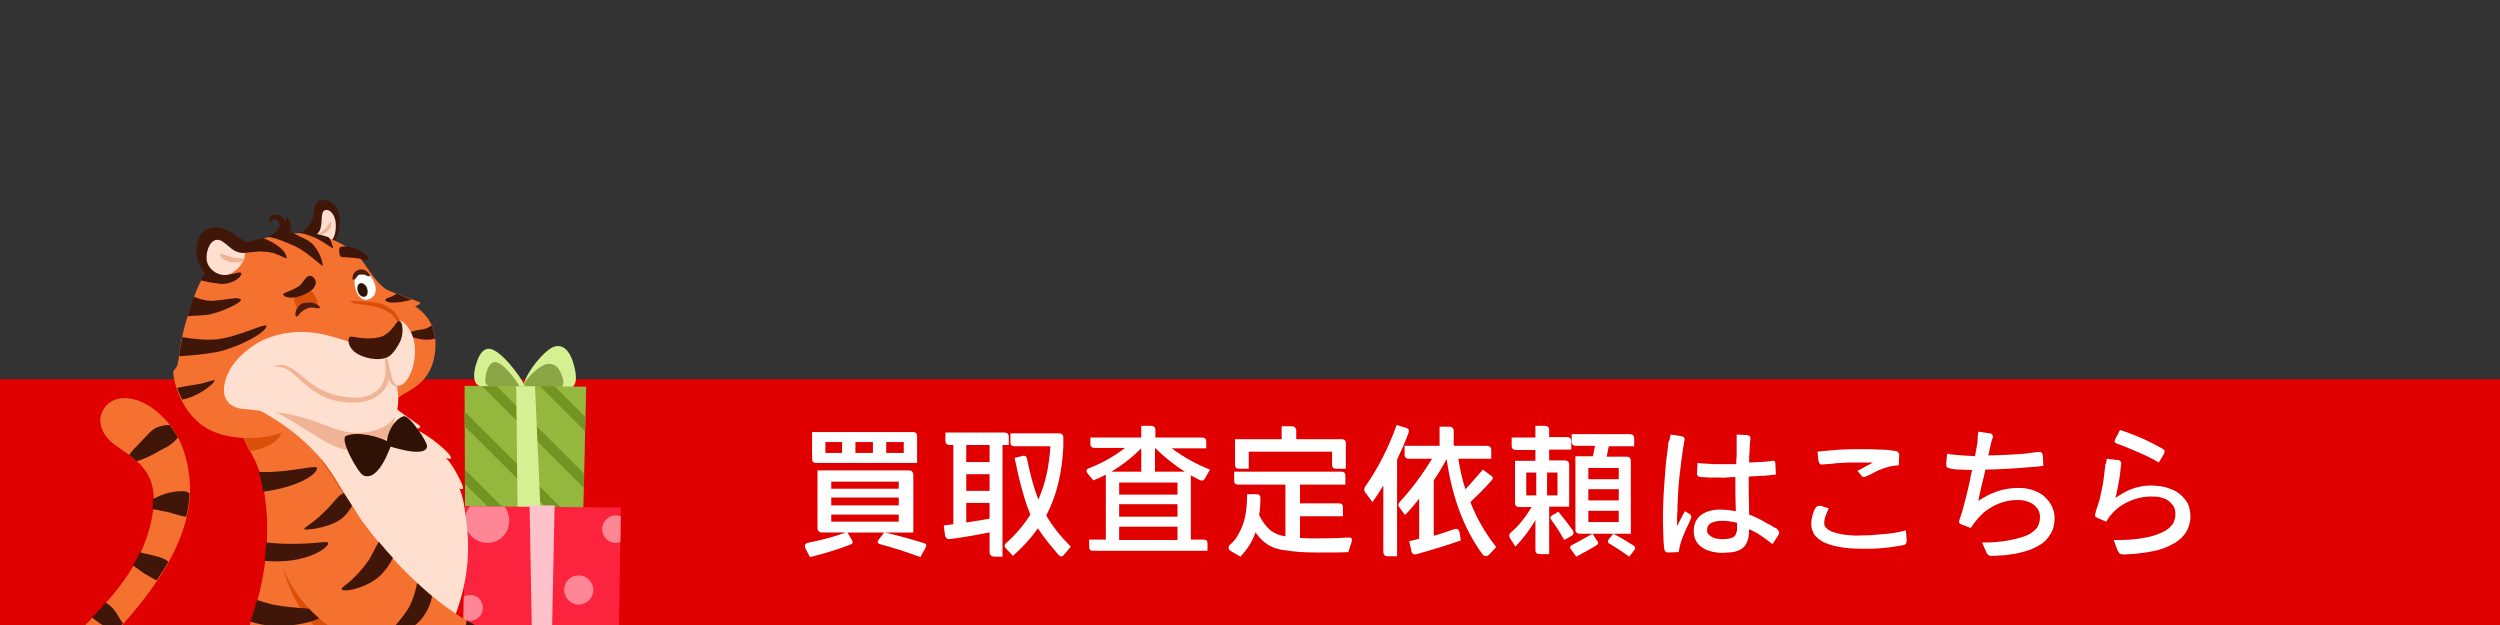 <?xml version="1.0" encoding="utf-8"?>
<!-- Generator: Adobe Illustrator 27.9.3, SVG Export Plug-In . SVG Version: 9.03 Build 53313)  -->
<svg version="1.1" id="レイヤー_1" xmlns="http://www.w3.org/2000/svg" xmlns:xlink="http://www.w3.org/1999/xlink" x="0px"
	 y="0px" viewBox="0 0 600 150" style="enable-background:new 0 0 600 150;" xml:space="preserve">
<rect x="0" y="0" width="600" height="150" fill="#333333" stroke="none"/>
<style type="text/css">
	.st0{fill:#E00000;}
	.st1{fill:#EBF2F5;}
	.st2{fill:#DB5009;}
	.st3{fill:#FFDFCF;}
	.st4{fill:#401608;}
	.st5{fill:#F5712F;}
	.st6{fill:#D4F092;}
	.st7{fill:#8AA644;}
	.st8{fill:#94B83E;}
	.st9{fill:#729423;}
	.st10{fill:#FC233E;}
	.st11{fill:#FF8795;}
	.st12{fill:#FFC2CA;}
	.st13{fill:#FFFFFF;}
	.st14{fill:#4F1B0A;}
	.st15{fill:#301106;}
	.st16{fill:#F0B395;}
</style>
<rect x="-80" y="91" class="st0" width="739" height="487"/>
<g id="XMLID_107_">
	<ellipse id="XMLID_2389_" class="st1" cx="74.3" cy="229.7" rx="49.5" ry="5.3"/>
	<g id="XMLID_350_">
		<g id="XMLID_9732_">
			<path id="XMLID_9734_" class="st2" d="M32,220.7c0.1,0.4,0.2,0.8,0.3,1.1c0.5,1.7,1,3.5,2.1,5c1,1.5,3.5,3.1,5.3,3.1
				c3,0,4.7-1,4.7-3c0-1.6-1.1-3-2.2-3.7c-0.8-0.5-1.4-1-1.9-1.6c-0.9-1.2-1.6-2.8-2.8-5.4c-0.8-1.8-1.5-3.5-1.2-4
				c0.5-0.6,8.8,2.5,16.5,2.9c9,0.6,12.8-2.3,17.3-5.5c3.1-2.2,4.6-6.2,4.7-10.1c0.3-8.1-2.4-16.7-10.3-20
				c-3.4-1.4-7.1-1.9-10.7-2.3c-2.2-0.3-4.5-0.5-6.5,0.5c-2.7,1.3-3.9,4.6-4.1,7.6c-0.3,3-0.6,5.9-1.4,8.9c-0.9,3.5-2.5,6.4-5.2,8.9
				c-1.5,1.4-2.5,2.3-4.1,3.6c-0.5,0.4-1.9,1-2.3,1.6C29.6,209.1,30,213.4,32,220.7z"/>
			<path id="XMLID_9733_" class="st3" d="M32,220.7c0.1,0.4,0.2,0.8,0.3,1.1c0.5,1.7,1,3.5,2.1,5c1,1.5,3.5,3.1,5.3,3.1
				c3,0,4.7-1,4.7-3c0-1.6-1.1-3-2.2-3.7c-0.8-0.5-1.4-1-1.9-1.6c-0.5,0.2-1,0.4-1.6,0.5C36.9,222.4,34,221.8,32,220.7z"/>
		</g>
		<g id="XMLID_9729_">
			<path id="XMLID_9731_" class="st4" d="M42.8,213.5c1.5,0.3,3.1,0.7,4.9,1c-0.5-0.6-0.8-1.1-1.2-1.5c-3.3-4.4-5.6-8.4-6.1-7.8
				C39.5,206.3,41.6,211,42.8,213.5z"/>
			<path id="XMLID_9730_" class="st4" d="M55.9,214.3c0.2,0.3,0.3,0.6,0.5,0.9c2.2-0.1,4-0.5,5.6-1c-1.3-1.5-2.9-3.7-4.6-5.7
				c-1.6-1.9-4.2-6.1-4.6-5.7C52.4,203.1,52.2,207.9,55.9,214.3z"/>
		</g>
		<g id="XMLID_9717_">
			<path id="XMLID_9728_" class="st5" d="M46.9,177.8c-0.8,2.3-2.1,2.5-3.6,4.8c-7.5,11-21.9,12.4-28.3,4.3
				c-5.3-6.7-4.6-15.1,0.2-22.1c3.9-5.6,31.1-26.4,30.4-48.1c-0.2-5.4-1.6-9.9-3.8-13.3c-5.9-8.7-14.3-9.8-17-5.1
				c-1.6,2.7-0.6,6.3,3.5,9c5.9,4,10.8,7.3,7.6,19.4c-3.8,14.6-17.5,24.1-25.2,33.9c-7.5,9.5-7.5,23.8,1.1,32
				c7.6,7.2,24.5,9,35.2-3.9c2.2-2.6,4.5-6.1,5.1-9.5c0.2-1.4,0-2.9-1-3.8c-1.1-0.9-3-0.5-3.3,0.8L46.9,177.8z"/>
			<g id="XMLID_9718_">
				<path id="XMLID_9727_" class="st4" d="M25.5,192c1.4,0.1,2.9,0,4.4-0.3c0.1,0.7,0.1,1.4,0.2,1.9c0.1,0.4,0.3,2.3,0.6,4.5
					c-1.6,0.2-3.2,0.3-4.7,0.2c-0.3-0.7-0.6-1.4-0.8-2.2C25,194.6,25.1,193.2,25.5,192z"/>
				<path id="XMLID_9726_" class="st4" d="M16.5,192.2c-1.3,1-2.1,1.4-3.3,1.7c-0.6-0.4-1.1-0.8-1.6-1.3c-0.6-0.5-1.1-1.1-1.6-1.7
					c0.3-0.4,0.5-0.9,0.8-1.3c0.8-1.2,1.8-2.1,2.8-3c0.2-0.2,0.4-0.4,0.7-0.6c0.2,0.3,0.4,0.5,0.6,0.8c1.3,1.6,2.8,2.8,4.6,3.6
					c-0.1,0.1-0.2,0.2-0.4,0.2C18.2,191.3,17.4,191.4,16.5,192.2z"/>
				<path id="XMLID_9725_" class="st4" d="M39.7,191.2c-0.6-1.1-0.8-2.4-1.1-3.6c1.6-1.3,3.1-2.9,4.4-4.7c1,0.1,1.9,0.5,1.8,1.8
					c0,1.1-0.3,1.9-0.2,3.1c0.2,1.5,0.1,2.4-0.1,3.4c-1.2,1.1-2.4,2.1-3.7,3c0,0,0,0,0,0C40.8,193,40.2,192.1,39.7,191.2z"/>
				<path id="XMLID_9724_" class="st4" d="M5,176.8c0-0.9,0-1.9,0.1-2.8c2.1-0.3,4.2-0.6,6.3-0.5c-0.3,1.9-0.3,3.9,0,5.8
					c-0.1,0-0.2-0.1-0.3-0.1C9,178.7,7.1,177.7,5,176.8z"/>
				<path id="XMLID_9723_" class="st4" d="M12.1,160c-0.2-0.2-0.3-0.4-0.5-0.6c0.7-0.8,1.3-1.6,2-2.3c0,0,0,0,0,0
					c1.5,0.7,4.4,1.6,6,2.9c-1.8,1.8-3.2,3.2-4.1,4.3c0-0.1-0.1-0.1-0.1-0.2C13.6,161.8,12.9,161.2,12.1,160z"/>
				<path id="XMLID_9722_" class="st4" d="M22.1,148.2c1.1-1.2,2.2-2.3,3.2-3.6c0.7,0.4,1.3,0.9,1.7,1.3c1,1.1,1.6,2.5,2.5,3.7
					c-0.6,0.7-1.2,1.3-1.8,2c-0.9-0.4-1.6-0.7-1.8-0.8C24.7,150.1,23.3,149.2,22.1,148.2z"/>
				<path id="XMLID_9721_" class="st4" d="M31.9,135.7c0.6-1,1.2-2.1,1.7-3.2c0.1,0,0.1,0,0.2,0.1c1.5,0.5,5,0.8,6.6,2.2
					c-0.8,1.5-1.8,3-2.8,4.5c-1.1-0.5-2.2-1.3-2.9-1.6C33.8,137,32.8,136.4,31.9,135.7z"/>
				<path id="XMLID_9720_" class="st4" d="M36.6,122.2c0.1-0.8,0.1-1.6,0.1-2.4c2.6-1.5,5.4-2,7.4-1.9c0.5,0,1,0.2,1.4,0.5
					c-0.1,1.9-0.3,3.7-0.8,5.6c-1.7-0.1-4-1.2-5.5-1.3C39.2,122.7,38,122.4,36.6,122.2z"/>
				<path id="XMLID_9719_" class="st4" d="M39.4,107.6c-1.5,0.7-3.3,2.1-6.6,3.1c-0.6-0.5-1.1-1-1.8-1.5c0.5-0.7,1.1-1.5,1.6-1.9
					c3.6-3.8,3.6-3.8,4-4.1c1-0.8,2.7-1.2,3.9-1.2c0.1,0,0.2,0,0.2,0c0.3,0.4,0.7,0.9,1,1.4c0.3,0.5,0.7,1,1,1.6
					C41.2,106.9,39.4,107.6,39.4,107.6z"/>
			</g>
		</g>
		<g id="XMLID_9714_">
			<path id="XMLID_9716_" class="st5" d="M45.8,200.5c1.8,2.1,4.4,4.2,6.8,5.6c1.9,1.1,3.7,1.5,5.8,1.8c3.7,0.6,7.4-1.4,10.1-4
				c1.1-1.1,2-2.3,2.9-3.6c1.3-1.8,2.4-3.8,3.8-5.5c6.9-8.6,13.2-13.8,17.8-19.3c6.5-7.8,11.7-16.5,15.6-26.2
				c2.1-5.2,3.5-10.7,3.7-16.2c0.1-2.8,0-5.5-0.4-8.3c-0.4-2.5-0.6-5.4-1.7-7.7c0.4,0.3,0.7,0.2,0.9,0.1c0.4-0.3-2.3-5.6-4.1-7.4
				c0.1,0,1,0.3,1.1,0.2c1.2-0.4-5.7-6.2-8.6-7c0.5-0.2,1.8-0.4,1.2-0.9c-0.5-0.5-5.4-3.6-6-4.5c-0.5-0.8-1.1-1.6-1.6-2.4
				c-1.6-2.3-3.5-4.5-5.8-5.8c-3.1-1.8-6.6-2.8-10.2-3.3c-4.6-0.7-9.3-0.6-13.8,0.2c-1.3,0.2-2.6,0.5-3.6,1.3
				c-1.2,0.9-1.8,2.4-2.2,3.9c0,0.1-0.1,0.2-0.1,0.4c-0.2,0.8-0.3,1.6-0.4,2.4c0,0.1,0,0.3,0,0.4c-0.4,3.6,0.2,7.3,1.6,10.6
				c0.4,1,0.9,2,1.4,2.9c0.5,0.9,0.9,1.8,1.4,2.7c1.5,3.4,2.1,7.1,2.5,10.9c1.4,15.5-3.6,31-11.7,44.3c-3.2,5.3-6.6,10-8.8,15.8
				C41.1,187.8,41.7,195.8,45.8,200.5z"/>
			<path id="XMLID_9715_" class="st2" d="M56.3,94.5c0.2,0.1,0.4,0.2,0.6,0.3c-0.4,3.6,0.2,7.3,1.6,10.6c0.4,1,0.9,2,1.4,2.9
				c4.8-0.7,7.6-2.9,7.7-5c0-0.5-0.6-1.4-0.1-2.2c0.2-0.3,0.6-0.7,1.3-0.9c1.1-0.4,2.5-0.7,3.9-0.8c-1.1-1-2.5-1.8-3.7-2.5
				c-1.6-0.9-3.1-1.8-4.8-2.6c-1.1-0.5-2.2-1-3.3-1.5c-1.2-0.5-2.3-0.9-3.5-1.2c0,0.1-0.1,0.2-0.1,0.4c-0.2,0.8-0.3,1.6-0.4,2.4
				C56.4,94.4,56.1,94.4,56.3,94.5z"/>
		</g>
		<g id="XMLID_9690_">
			<g id="XMLID_9701_">
				<path id="XMLID_9713_" class="st6" d="M136,93.3c1.8,0,3.1-1.4,1.5-6.5c-1-3-2.6-4.2-4.5-3.6c-2,0.6-6.6,5.7-7.5,9.6
					C127.7,92.9,131.8,93.3,136,93.3z"/>
				<path id="XMLID_9712_" class="st7" d="M133.5,93.3c1.4,0,2.4-0.8,1.1-3.8c-0.7-1.7-2-2.4-3.5-2.1c-1.6,0.4-5,3.3-5.7,5.5
					C127.2,93.1,130.3,93.3,133.5,93.3z"/>
				<path id="XMLID_9711_" class="st6" d="M117.3,83.7c-1.1,0-2,0.9-2.7,2.7c-0.6,1.6-1,3.3-0.7,4.8c0.5,2.3,3.5,1.7,5.6,1.7
					c2,0,4.6-0.3,6.6,0C125.1,90.4,119.9,83.6,117.3,83.7z"/>
				<path id="XMLID_9710_" class="st7" d="M118.8,86.9c-0.7,0-1.4,0.6-1.8,1.7c-0.4,1.1-0.6,2.1-0.5,3.1c0.3,1.5,2.4,1.1,3.8,1.1
					c1.4,0,3.1-0.2,4.4,0C124,91.3,120.6,86.8,118.8,86.9z"/>
				<g id="XMLID_9702_">
					<polygon id="XMLID_9709_" class="st8" points="140,122.1 140.7,92.8 111.5,92.6 111.6,121.5 					"/>
					<g id="XMLID_9704_">
						<polygon id="XMLID_9708_" class="st9" points="133.1,92.7 140.5,100.1 140.4,103.5 129.6,92.7 						"/>
						<polygon id="XMLID_9707_" class="st9" points="119.2,92.7 140.2,113.7 140.1,117.1 115.7,92.7 						"/>
						<polygon id="XMLID_9706_" class="st9" points="111.5,98.8 134.8,122 131.2,121.9 111.5,102.3 						"/>
						<polygon id="XMLID_9705_" class="st9" points="111.6,112.7 120.6,121.7 117.1,121.6 111.6,116.2 						"/>
					</g>
					<polygon id="XMLID_9703_" class="st6" points="128.4,92.7 129.7,121.9 124.2,121.8 123.9,92.7 					"/>
				</g>
			</g>
			<g id="XMLID_9692_">
				<polygon id="XMLID_9700_" class="st10" points="149,121.8 148.4,160.9 111.1,159.6 111.6,121.5 				"/>
				<g id="XMLID_9693_">
					<path id="XMLID_9699_" class="st11" d="M144.5,127c0-1.8,1.5-3.3,3.3-3.3c0.4,0,0.8,0.1,1.2,0.2l-0.1,6.2
						c-0.3,0.1-0.7,0.2-1.1,0.2C146,130.3,144.5,128.8,144.5,127z"/>
					<path id="XMLID_9698_" class="st11" d="M138.9,138.1c1.9,0,3.5,1.6,3.5,3.5c0,1.9-1.6,3.5-3.5,3.5c-1.9,0-3.5-1.6-3.5-3.5
						C135.4,139.6,136.9,138.1,138.9,138.1z"/>
					<path id="XMLID_9697_" class="st11" d="M117,130.3c-3,0-5.4-2.4-5.4-5.4c0-1.3,0.5-2.5,1.2-3.4l8.3,0.1
						c0.7,0.9,1.1,2.1,1.1,3.3C122.3,127.9,119.9,130.3,117,130.3z"/>
					<path id="XMLID_9696_" class="st11" d="M115.9,145.9c0,1.7-1.4,3.1-3.1,3.1c-0.6,0-1.2-0.2-1.6-0.5l0.1-5.3
						c0.5-0.3,1-0.4,1.6-0.4C114.6,142.8,115.9,144.2,115.9,145.9z"/>
					<path id="XMLID_9695_" class="st11" d="M118.5,153.1c2.4,0,4.3,1.9,4.3,4.3c0,1-0.3,1.9-0.9,2.6l-6.9-0.2
						c-0.5-0.7-0.7-1.5-0.7-2.4C114.3,155,116.2,153.1,118.5,153.1z"/>
					<path id="XMLID_9694_" class="st11" d="M141.7,152.9c2.7,0,4.9,2.2,4.9,4.9c0,1.1-0.4,2.1-1,3l-8.1-0.3
						c-0.5-0.8-0.8-1.7-0.8-2.7C136.8,155.1,139,152.9,141.7,152.9z"/>
				</g>
			</g>
			<polygon id="XMLID_9691_" class="st12" points="132.3,160.6 133.1,121.3 127.1,121.3 127.8,160.4 			"/>
		</g>
		<g id="XMLID_9635_">
			<path id="XMLID_9689_" class="st4" d="M81.4,55c0.3-3,0-3.5-0.2-4.1c-0.4-2.2-3.2-3.3-4.5-2.8c-0.6,0.3-1,1-1.2,1.7
				c-0.4,1.6,0.2,2.9-2.6,5.6c-1.1,1-2.4,2.3-2.1,3.7c0.6,2.5,4.3,1.8,6,1.1C79.1,59.3,81.1,57.6,81.4,55z"/>
			<path id="XMLID_9688_" class="st3" d="M77,54.5c0.4-1.9-0.1-3.9,1.2-4.1c0.8-0.2,2.3,0.9,2.4,3.5c0.1,3.3-1.3,4.5-2.8,5.1
				c-0.5,0.2-1,0.3-1.6,0.3c-0.8,0.1-2.5-0.4-2-1.6C74.7,56.4,76.5,56.9,77,54.5z"/>
			<path id="XMLID_9687_" class="st4" d="M69.8,55c0.2-1-0.2-2.3-0.9-2.8c-0.2-0.1-0.3,1.1-0.4,1c-0.1-0.1-0.3-0.5-0.6-0.9
				c0,0,0,0,0,0c-0.5-0.6-1.5-0.9-2.3-0.7c-0.8,0.3-1.2,1-1,1.6c0.1,0.3,0.4-0.2,0.9-0.5c0.4-0.2,1.2-0.1,1.5,0.7
				c0.4,0.9-0.1,1.5-0.7,2.1c-0.5,0.4-1,0.9-1.4,1.1c-0.3,0.1-0.1,0.5-0.2,0.8c-0.4,1,2.3,0.6,2.9,0.3C68.5,57.3,69.6,56.1,69.8,55z
				"/>
			<g id="XMLID_9675_">
				<path id="XMLID_9686_" class="st5" d="M100.8,72.6c0.3,0.3-0.7,0.8-1.2,0.9c4.2,2.7,5.5,7,4.7,11.8c-1.4,8.3-8.4,8.6-9.7,11.3
					c-1.7,3.7-4,4.4-8.7,4.2c-4.4-0.2-7.6-0.4-11.9,0.3c-2.2,0.3-4.1,1.7-6.1,2.6c-1.7,0.7-3.6,1.1-5.5,1.3
					c-5.9,0.5-10.9-0.5-14.5-3.4c-5.5-4.5-6.7-12.3-6.2-12.7c1.4-1.3,0.9-2.3,1.9-7.5c0.5-2.5,1.2-4.9,2-7.3
					c3.7-12.1,8.4-15,20.8-17.6c10.1-2.1,17.8,2.4,20.6,6.2c1.7,2.3,3.2,5,5.6,6.7C94.6,70.5,100.5,72.3,100.8,72.6z"/>
				<path id="XMLID_9685_" class="st4" d="M74.7,58.3c2.1,1.8,3,5.4,2.7,5.5c-0.2,0-2.6-2.3-5.3-4c-1.1-0.7-2.4-1.2-3.4-1.6
					c-1.3-0.6-2.9-1.1-4.5-1.4c0.7-0.2,1.4-0.3,2.1-0.5c1.4-0.3,2.7-0.4,4-0.5C71.6,56.8,73.3,57.1,74.7,58.3z"/>
				<path id="XMLID_9684_" class="st4" d="M79.9,59.6c-0.3-0.1-2.6-1.8-4.2-2.5c-1.1-0.5-2.5-0.9-4-1.4c2.6,0,5,0.5,7.1,1.2
					c0.1,0.1,0.2,0.2,0.3,0.3C79.5,57.9,80.1,59.7,79.9,59.6z"/>
				<path id="XMLID_9683_" class="st4" d="M68.7,62c-0.3,0-2.7-1.4-4.1-1.5c-2.6-0.3-3.1-0.5-4.9-0.6c-1.1-0.1-1.7-0.5-2.1-1.1
					c1.6-0.6,3.4-1.2,5.5-1.7C69,59.5,68.9,62,68.7,62z"/>
				<path id="XMLID_9682_" class="st4" d="M54.9,67.7c-2.2,0.7-4.4,0.1-6.7-0.4c0.5-1,1.1-1.9,1.7-2.7
					C51.6,65.5,53.3,66.5,54.9,67.7z"/>
				<path id="XMLID_9681_" class="st4" d="M63.8,78.7c-1.4,2.1-8.4,5.3-12.4,5.9c-3.8,0.6-5.6,0.7-8.4,0.9c0.1-1,0.3-2.4,0.7-4.3
					c0-0.1,0-0.2,0.1-0.3c2.5,0.5,5.7,0.7,7.4,0.6C57.2,81.2,65.2,76.5,63.8,78.7z"/>
				<path id="XMLID_9680_" class="st4" d="M57.8,71.9c0.4,0.5-3.5,2.6-7.2,3.5c-1.8,0.4-3.7,0.3-5.6,0.5c0.2-0.7,0.4-1.3,0.6-2
					c0.3-1,0.6-1.9,0.9-2.7c1.3,0.6,3,1,4.3,1C54.5,72,57.1,71.1,57.8,71.9z"/>
				<path id="XMLID_9679_" class="st4" d="M50,91.6c0.5-0.2,1.5-0.5,1.5-0.3c-0.2,1-4.2,4-7.8,4.6c-0.5-1-0.9-1.9-1.2-2.8
					C44.9,92.5,47.6,92.4,50,91.6z"/>
				<path id="XMLID_9678_" class="st4" d="M92.6,72.2c-0.2-0.2-0.1-0.6,0.8-0.8c0.6-0.2,1.2-0.5,1.8-0.9c1.2,0.5,2.5,1,3.6,1.4
					C97,72.5,93.3,73,92.6,72.2z"/>
				<path id="XMLID_9677_" class="st4" d="M98.2,80.1c0.1-0.2,0.3-0.4,0.6-0.5c1.8-0.7,3.1-0.2,4.8-1.5c0.4,1,0.7,2.1,0.8,3.2
					c-2.7,0.6-4.6-0.2-5.3-0.3C98.7,80.9,98.1,80.6,98.2,80.1z"/>
				<path id="XMLID_9676_" class="st3" d="M56.3,94.5c0.2,0.1,0.4,0.2,0.6,0.3c4.2,1.9,2.3,2,5.6,3.8c4.5,2.4,9.9,6.2,13.9,10.8
					c3.1,3.5,5,7.4,8.1,12.1c5.7,8.7,7.4,16.2,5.7,25.1c-3.2,16.2-8.1,27.7-17.2,39.1c-3.4,4.2-4.3,8.7-3.9,14
					c0.7,0.3,1.5,0.5,2.3,0.7c1.3-1.8,2.4-3.8,3.8-5.5c6.9-8.6,13.2-13.8,17.8-19.3c6.5-7.8,11.7-16.5,15.6-26.2
					c2.1-5.2,3.5-10.7,3.7-16.2c0.1-2.8,0-5.5-0.4-8.3c-0.4-2.5-0.6-5.4-1.7-7.7c0.4,0.3,0.7,0.2,0.9,0.1c0.4-0.3-2.3-5.6-4.1-7.4
					c0.1,0,1,0.3,1.1,0.2c1.2-0.4-5.7-6.2-8.6-7c0.5-0.2,1.8-0.4,1.2-0.9c-0.5-0.5-5.4-3.6-6-4.5c-0.5-0.8-1.1-1.6-1.6-2.4
					c-5.8-0.4-19.8-0.8-28.8-0.9c-3.4,0-6.1,0-7.3,0C56.4,94.4,56.1,94.4,56.3,94.5z"/>
			</g>
			<path id="XMLID_9674_" class="st3" d="M55.3,57.8c-1-0.8-2.4-1.1-3.7-0.9c-1.7,0.4-2.8,3.7-2.5,5.3c0.2,1.6,1.7,3.3,3.2,3.8
				c1.3,0.4,2,0.7,4.6-1.4c1-0.8,3.3-4.5,0.6-4.7C56.6,60,57.2,59.4,55.3,57.8z"/>
			<path id="XMLID_9673_" class="st4" d="M48.8,55.6c1.3-1.2,3.5-1.2,5.1-0.6c2.4,0.9,4.2,2.9,6.7,3.7c0.4,0.1,2-0.1,3.1,0.3
				c1.4,0.4,2.6,1.9,0.9,1.5c-2-0.5-5.4,0.3-6.6,0.2c-1-0.1-1.9-0.5-2.9-1.4c-1-0.8-2.1-2-3.3-1.7c-1.7,0.4-2.4,3.2-2.2,4.8
				c0.3,2.1,2.4,3.7,4.5,3.6c0.5,0,0.9-0.2,1.4-0.2c0.7-0.1,2.8-0.9,2.4,0.1c-0.6,1.3-2.7,2.1-3.9,2.2c-2.5,0.3-4.1-1.5-5.4-3.3
				C46.3,61.5,47,57.2,48.8,55.6z"/>
			<g id="XMLID_9667_">
				<path id="XMLID_9672_" class="st13" d="M88.3,71.9c-1.5,0.4-2.6-1.1-3-2.6c-0.5-1.9-0.1-3.5,1.1-3.9c1.4-0.4,2.8,0.7,3.5,2.6
					C90.5,69.7,90.2,71.3,88.3,71.9z"/>
				<g id="XMLID_9647_">
					<path id="XMLID_9648_" class="st14" d="M85.1,67c0,0,0.2-0.1,0.3-0.2c0.1-0.1,0.2-0.3,0.3-0.4c0.1-0.2,0.2-0.3,0.4-0.4
						c0.1-0.1,0.2-0.1,0.3-0.1c0,0,0.1,0,0.1,0c0.1,0,0.2,0,0.2,0c0.2,0,0.4,0,0.6,0c0.2,0,0.4,0.1,0.6,0.2c0.2,0.1,0.4,0.2,0.5,0.2
						c0.2,0,0.3,0,0.3,0s0.1-0.2,0-0.3c0-0.2-0.2-0.3-0.4-0.6c-0.3-0.4-1.1-0.9-2-0.7c-0.1,0-0.2,0.1-0.3,0.1
						c-0.1,0.1-0.2,0.1-0.3,0.1c-0.2,0.1-0.3,0.2-0.5,0.4c-0.3,0.3-0.5,0.6-0.5,0.9c-0.1,0.3-0.1,0.5-0.1,0.7c0,0.2,0.2,0.3,0.2,0.3
						l0,0C85,67,85.1,67,85.1,67z"/>
				</g>
				<path id="XMLID_9668_" class="st15" d="M85.9,70c0.3,0.9,1.1,1.4,1.7,1.2c0.6-0.2,0.8-1.1,0.5-2c-0.3-0.9-1.1-1.4-1.7-1.2
					C85.8,68.2,85.6,69.1,85.9,70z"/>
			</g>
			<g id="XMLID_9662_">
				<path id="XMLID_9666_" class="st2" d="M71.9,69c-0.9,0.3-2,1.5-0.9,4.3c0.3,0.7,0.7,1.2,1.1,1.6c0.3-0.9,0.9-1.4,1.8-1.7
					c0.9-0.3,1.2-0.2,2.3,0.3c0.1-0.8-0.1-1.8-0.7-2.7C74.6,69.3,73.2,68.5,71.9,69z"/>
				<g id="XMLID_9644_">
					<path id="XMLID_9646_" class="st14" d="M76.8,73.9c0,0,0-0.2-0.2-0.4c-0.1-0.2-0.4-0.3-0.7-0.5c-0.3-0.2-0.8-0.3-1.3-0.4
						c-0.5,0-1,0-1.6,0.1c-0.2,0-0.5,0.2-0.7,0.3c-0.2,0.1-0.5,0.3-0.6,0.5c-0.4,0.4-0.6,0.8-0.7,1.2c-0.1,0.4-0.1,0.7-0.1,0.9
						c0,0.2,0.2,0.4,0.2,0.4s0.2,0,0.4-0.2c0.2-0.1,0.3-0.4,0.5-0.6c0.2-0.2,0.4-0.4,0.7-0.6c0.1-0.1,0.3-0.2,0.4-0.3
						c0.2-0.1,0.2-0.1,0.5-0.2c0.3-0.2,0.7-0.3,1-0.3c0.3,0,0.7,0,1,0.1c0.3,0,0.6,0.1,0.8,0.1c0.2,0,0.4-0.1,0.4-0.1
						C76.7,74,76.8,74,76.8,73.9L76.8,73.9z"/>
				</g>
			</g>
			<g id="XMLID_9659_">
				<path id="XMLID_9661_" class="st4" d="M82.1,59.2c-0.2,0-0.4,0-0.5,0.2c-0.2,0.1-0.2,0.4-0.2,0.6c0,0.3,0,0.7,0.1,1
					c0,0.2,0.1,0.4,0.3,0.6c0.1,0.1,0.3,0.1,0.5,0.1c1.2,0.1,2.3,0.1,3.5,0.3c0.3,0,0.7,0.1,1,0.2c0.4,0.2,1.6,0.6,1.6-0.3
					c0-0.5-1.2-1.1-1.5-1.4C85.4,59.5,83.7,59,82.1,59.2z"/>
				<path id="XMLID_9660_" class="st4" d="M75.8,68c-0.2,1.1-1.2,1.9-2.2,2.4c-1.6,0.8-3.4,1.4-5.1,0.8c-0.3-0.1-0.6-0.4-0.5-0.7
					c0.1-0.1,0.2-0.1,0.3-0.2c1.3-0.5,2.7-1,3.8-1.9c0.6-0.6,1.3-2.1,2.2-2.2C75.1,66.1,75.9,67.2,75.8,68z"/>
			</g>
			<path id="XMLID_9658_" class="st16" d="M63.6,83.2c4.4,0.5,8.8,1.4,13,2.8c2.1,0.7,4.2,1.6,6.2,2.5c2,1,4,2,5.8,3.2
				c1.7,1.1,3.2,2.3,4.8,3.6c0.9,0.7,1.4,1.8,1.2,1.9c0.5,4.4-0.5,8.8-5.5,10.3c-7.3,2.2-10.7-1.5-20.3-7.2c-3-1.8-8.4-3.9-14-4.9
				C57.6,88.9,59.2,82.7,63.6,83.2z"/>
			<path id="XMLID_9657_" class="st3" d="M91,83.6c-0.9-0.5-2-0.6-3.1-0.7c-5.8-0.8-10.4-3.9-18-3.1c-3.1,0.3-6.7,1.4-9.3,3.3
				c-2.7,1.9-6.1,4.9-6.8,9.6c-0.4,2.6,0.9,5,4.2,5.4c3.7,0.5,7.5,0.6,11.2,1.3c8.3,1.6,10.9,4.4,16.5,4.5c2.8,0.1,7.4-1.1,8.9-3.7
				c1.5-2.5,1-6.2,0.4-8.9c-0.4-1.6-1.1-2.9-1.7-4.3C92.5,85.6,92.3,84.4,91,83.6z"/>
			<path id="XMLID_9656_" class="st3" d="M99.6,84.2c0,4.7-2.2,8.5-4.1,8.4c-1.4-0.1-1.9-1.6-2.1-2.8c-0.7-3-1.3-6-2-9
				c2.7-0.2,4.5-2,4.3-3.7c0-0.1,0-0.2,0.1-0.2C96.8,76.9,99.6,79.4,99.6,84.2z"/>
			<g id="XMLID_9649_">
				<g id="XMLID_9642_">
					<path id="XMLID_9643_" class="st16" d="M92.4,85.9c0,0,0,0.1,0,0.4c0,0.3,0,0.7,0.1,1.2c0,1,0.2,2.4-0.4,4
						c-0.3,0.8-0.8,1.5-1.4,2.1c-0.7,0.6-1.5,1.1-2.5,1.4c-1,0.3-2,0.5-3.1,0.4c-1.1,0-2.2-0.1-3.3-0.3c-2.2-0.4-4.3-1.2-6.1-2.4
						c-1.8-1.1-3.2-2.5-4.7-3.6c-0.7-0.5-1.4-1-2.1-1.2c-0.7-0.3-1.4-0.4-1.9-0.3c-0.5,0-0.9,0.2-1.2,0.3c-0.3,0.1-0.4,0.2-0.4,0.2
						s0.1,0,0.4-0.1c0.3,0,0.7,0,1.1,0c0.5,0.1,1,0.2,1.7,0.5c0.6,0.3,1.2,0.7,1.9,1.3c1.3,1.1,2.7,2.6,4.6,3.9
						c0.9,0.6,1.9,1.2,3,1.7c1.1,0.4,2.3,0.8,3.5,1c1.2,0.2,2.4,0.2,3.6,0.2c1.2,0,2.4-0.2,3.5-0.6c1.1-0.4,2.1-1,2.8-1.7
						c0.8-0.7,1.3-1.7,1.6-2.5c0.6-1.8,0.4-3.3,0.2-4.3c-0.2-1-0.5-1.5-0.5-1.5C92.6,85.9,92.5,85.9,92.4,85.9
						C92.5,85.9,92.4,85.9,92.4,85.9z"/>
				</g>
				<g id="XMLID_9640_">
					<path id="XMLID_9641_" class="st16" d="M92.5,85.9c0,0-0.1,0.1-0.1,0.4c0,0.2,0,0.5,0.1,0.9c0.1,0.4,0.1,0.8,0.2,1.2
						c0.1,0.5,0.1,0.9,0.2,1.4c0.1,0.5,0.3,1,0.5,1.4c0.2,0.4,0.5,0.9,0.8,1.1c0.3,0.3,0.7,0.4,0.9,0.4c0.2,0,0.4-0.1,0.4-0.1
						c0,0-0.1-0.1-0.3-0.2c-0.2-0.1-0.4-0.2-0.6-0.5c-0.4-0.5-0.6-1.4-0.8-2.3c-0.3-0.9-0.5-1.9-0.7-2.6c-0.1-0.3-0.2-0.6-0.3-0.8
						c-0.1-0.2-0.2-0.3-0.2-0.3C92.5,85.9,92.5,85.9,92.5,85.9C92.5,85.9,92.5,85.9,92.5,85.9z"/>
				</g>
			</g>
			<g id="XMLID_9631_">
				<path id="XMLID_9639_" class="st2" d="M84.1,72.3c0,0,0,0.1,0.1,0.1c0.1,0.1,0.2,0.2,0.4,0.3c0.4,0.2,1,0.2,1.6,0.3
					c1.3,0.2,3.1,0.3,4.7,0.9c0.2,0.1,0.4,0.1,0.6,0.2c0.2,0.1,0.4,0.2,0.6,0.2c0.4,0.2,0.7,0.4,1.1,0.6c0.7,0.4,1.2,0.9,1.6,1.4
					c0.4,0.5,0.6,1,0.8,1.3c0.1,0.2,0.1,0.3,0.2,0.4c0.1,0.1,0.1,0.1,0.1,0.1s0.1-0.2,0.1-0.6c0-0.4-0.2-1-0.6-1.6
					c-0.3-0.6-0.9-1.3-1.6-1.8c-0.4-0.3-0.7-0.5-1.2-0.7c-0.2-0.1-0.4-0.2-0.6-0.3c-0.2-0.1-0.4-0.2-0.7-0.2
					c-1.8-0.5-3.6-0.5-4.9-0.6c-0.7,0-1.2-0.1-1.6-0.1C84.4,72.2,84.1,72.2,84.1,72.3L84.1,72.3z"/>
			</g>
			<path id="XMLID_9645_" class="st4" d="M96,77.1c-0.6-0.3-1.1,0.8-1.5,1.3c-1,1.3-1.8,1.8-2.5,2.2c-1.8,0.8-4.4,0.7-6.3,0.4
				c-0.7-0.1-1.6-0.4-1.9,0c-0.5,0.9,0,3,2.5,4.2c2.3,1.1,5.4,1.4,7.1,0.3c0.9-0.6,2.1-2.3,2.8-3.9C96.9,79.6,96.6,77.4,96,77.1z"/>
			<g id="XMLID_9629_">
				<path id="XMLID_9630_" class="st16" d="M58.4,62.1c0,0-0.1-0.1-0.3-0.1c-0.2,0-0.4,0-0.6,0c-0.5,0-1.3-0.1-1.9-0.3
					c-0.7-0.2-1.3-0.4-1.8-0.6c-0.3-0.1-0.5-0.2-0.6-0.2c-0.2,0-0.4,0-0.4,0s0,0.2,0,0.4c0.1,0.2,0.3,0.4,0.5,0.6
					c0.2,0.2,0.5,0.5,0.9,0.6c0.4,0.2,0.7,0.3,1.2,0.4c0.8,0.1,1.7,0.1,2.3,0c0.3-0.1,0.6-0.1,0.7-0.2c0.2-0.1,0.2-0.3,0.2-0.3l0,0
					C58.4,62.2,58.4,62.1,58.4,62.1z"/>
			</g>
			<g id="XMLID_9627_">
				<path id="XMLID_9628_" class="st16" d="M76.8,56.2c0,0,0.1,0.1,0.2,0.1c0.1,0,0.3-0.1,0.5-0.1c0.4-0.2,0.9-0.5,1.3-0.9
					c0.2-0.2,0.4-0.5,0.5-0.7c0.1-0.2,0.2-0.5,0.2-0.7c0-0.2,0.1-0.4,0-0.5c0-0.1-0.1-0.2-0.1-0.2s-0.1,0.1-0.2,0.1
					c-0.1,0.1-0.1,0.2-0.2,0.4c-0.1,0.1-0.2,0.3-0.4,0.5c-0.1,0.2-0.3,0.4-0.4,0.5c-0.3,0.4-0.7,0.7-1,0.9c-0.1,0.1-0.3,0.2-0.4,0.3
					C76.8,56,76.8,56.1,76.8,56.2C76.8,56.2,76.8,56.2,76.8,56.2L76.8,56.2z"/>
			</g>
			<g id="XMLID_9636_">
				<path id="XMLID_9638_" class="st5" d="M47.1,202.8c6,5.4,11,6.4,20.4,7.4c5,0.5,10.3,1.6,14.1,4.8c0.8,0.6,1.5,1.4,2.9,1.2
					c0.9-0.1,2-0.6,3.5-1.6c4.3-2.8,7.8-6.6,10.6-8.4c0.7-0.5,1.4-0.8,2-0.9c1.6-0.4,2,0.1,2.8-0.2c1.6-0.7,2.2-3.3,0.6-5
					c-1-1.1-2.7-2.5-5.1-2.3c-1.3,0.1-2.9,1.1-4.5,2.1c-0.1,0.1-0.2,0.1-0.3,0.2c-2.7,1.6-6.5,7.5-8,7.8c-0.7,0.1-1.9-6.3-2.3-10.3
					c-1-9.2-5.2-15.4-11.5-19.7c-10.3-7.1-26-3.8-29.5,6.7C41.3,189,41.4,197.8,47.1,202.8z"/>
				<path id="XMLID_9637_" class="st3" d="M94.4,199.8c0.9,0.5,1.7,1.1,2.3,1.8c1,1.1,2,2.7,1.9,4.6c0.7-0.5,1.4-0.8,2-0.9
					c1.6-0.4,2,0.1,2.8-0.2c1.6-0.7,2.2-3.3,0.6-5c-1-1.1-2.7-2.5-5.1-2.3C97.6,197.8,96.1,198.8,94.4,199.8z"/>
			</g>
		</g>
		<g id="XMLID_9632_">
			<path id="XMLID_9634_" class="st15" d="M102.5,107.1c-0.2,3.1-9.6-0.2-9.7-0.2c-0.1-3,1.9-6.4,4.1-7
				C98.3,99.6,102.6,106.1,102.5,107.1z"/>
			<path id="XMLID_9633_" class="st15" d="M87.2,114.1c3.9,1.7,6.7-7.6,6.8-7.6c-2.9-1.9-8.3-3-10.9-1.9
				C81.3,105.2,85.9,113.5,87.2,114.1z"/>
		</g>
		<g id="XMLID_9625_">
			<g id="XMLID_9533_">
				<path id="XMLID_9626_" class="st16" d="M100.7,201.1c0,0,0.1,0,0.2,0c0.1,0,0.2-0.1,0.4-0.2c0.4-0.1,0.9-0.2,1.4-0.2
					c0.2,0,0.5,0.1,0.7,0.1c0.2,0,0.4,0.1,0.6,0.2c0.2,0.1,0.3,0.1,0.4,0.2c0.1,0,0.2,0,0.2,0s0-0.1-0.1-0.2
					c-0.1-0.1-0.2-0.2-0.4-0.4c-0.3-0.3-0.9-0.5-1.5-0.5c-0.6,0-1.2,0.2-1.6,0.4c-0.2,0.1-0.3,0.2-0.4,0.3
					C100.7,200.9,100.7,201,100.7,201.1L100.7,201.1z"/>
			</g>
			<g id="XMLID_9523_">
				<path id="XMLID_9524_" class="st16" d="M99.3,199c0,0,0.1,0,0.2,0c0.1,0,0.2-0.1,0.3-0.1c0.2-0.1,0.6-0.3,0.9-0.3
					c0.2,0,0.3,0,0.5,0c0.2,0,0.3,0,0.5,0c0.1,0,0.2,0,0.3,0c0.1,0,0.2,0,0.2,0s0-0.1-0.1-0.2c-0.1-0.1-0.2-0.1-0.3-0.2
					c-0.3-0.2-0.7-0.3-1.2-0.2c-0.4,0.1-0.8,0.3-1.1,0.5c-0.1,0.1-0.2,0.2-0.3,0.3C99.2,198.9,99.2,198.9,99.3,199L99.3,199z"/>
			</g>
		</g>
		<g id="XMLID_9534_">
			<g id="XMLID_9621_">
				<path id="XMLID_9624_" class="st4" d="M74.7,205.5c-0.1-0.2,2.1-3.4,5.6-6.5c1-0.9,2.1-1.9,3.3-2.5c0.1,0.4,0.1,0.7,0.1,1.1
					c0.1,1.2,0.3,2.5,0.5,3.9c-0.2,0.1-0.4,0.2-0.5,0.3C78.4,205.2,75,206.3,74.7,205.5z"/>
				<path id="XMLID_9623_" class="st4" d="M69.2,196.8c-0.3-0.5,1-4.9,6.1-10.2c1-1,2-2.2,3.3-2.8c1,1.4,1.9,2.8,2.7,4.4
					c-1.6,1.1-3.7,2.9-5.9,4.5C73.3,194.2,69.5,197.3,69.2,196.8z"/>
				<path id="XMLID_9622_" class="st4" d="M60.7,190.8c-0.3-0.6,0.8-5.8,3.3-11.3c0.8-1.7,1.2-3.1,2.4-4.6c1.7,0.5,3.3,1.2,4.8,2.1
					c-0.6,0.8-0.9,1.5-2.2,3.3C65.5,185,61.2,191.7,60.7,190.8z"/>
			</g>
			<g id="XMLID_9615_">
				<path id="XMLID_9620_" class="st2" d="M75.3,150.1c-12.1-13.2-10.1-34.8-0.7-38.8c0.7-0.3,1.6-0.7,2.5-1.1
					c2.7,3.3,4.6,6.9,7.4,11.2c5.7,8.7,7.4,16.2,5.7,25.1c-0.9,4.6-2,8.8-3.2,12.7C82.9,156.9,78.9,154,75.3,150.1z"/>
				<path id="XMLID_9619_" class="st16" d="M90.8,138.2c1.3,0.3,2.7,0.5,4,0.7c0.1,0,0.1,0,0.2,0c3.4,5.1,7.3,10.1,11.7,14.3
					c-1.7,3.8-3.6,7.4-5.7,10.8c-4.4-0.9-8.8-2-12.2-3.9c-0.6-0.3-1.2-0.7-1.8-1c1.2-3.9,2.3-8.2,3.2-12.7
					C90.7,143.6,90.9,140.9,90.8,138.2z"/>
				<g id="XMLID_9616_">
					<path id="XMLID_9618_" class="st5" d="M77.7,149.3c12.4,9.6,29.6,10.9,32.5,12c1.7,0.6,4.6,1.3,6.4,2.5
						c0.4,0.3,0.8,0.6,1.2,0.8c2.4,1.6,3.5,2.1,4.7,2.2c2,0.2,4.5-0.3,6.9-1.1c3.1-1.1,4.4-2.6,4.3-4.1c0-1.3-0.8-2.4-1.9-2.6
						c1.3,0.2,2.7-0.5,2.8-1.6c0.1-1.4-1.8-2-3.2-2.2c-2.6-0.4-5.3,0.1-10.6-1.9c-0.1,0-0.1,0-0.2-0.1
						c-12.8-4.9-23.4-15.1-31.7-25.5c-5.1-6.5-9.8-14.8-12.6-18.4c-1.3-1.6-4.2,0.7-5.8,1.8C61.9,116.6,63.6,138.3,77.7,149.3z"/>
					<path id="XMLID_9617_" class="st3" d="M117.9,164.7c2.4,1.6,3.5,2.1,4.7,2.2c2,0.2,4.5-0.3,6.9-1.1c3.1-1.1,4.4-2.6,4.3-4.1
						c0-1.3-0.8-2.4-1.9-2.6c1.3,0.2,2.7-0.5,2.8-1.6c0.1-1.4-1.8-2-3.2-2.2c-2.6-0.4-5.3,0.1-10.6-1.9c-0.1,0-0.1,0-0.2-0.1
						c1.4,2.5,4.4,5.2,4,7.6c-0.3,1.8-3.4,3.2-5.1,3.6C119,164.5,118.4,164.6,117.9,164.7z"/>
				</g>
			</g>
			<g id="XMLID_9559_">
				<path id="XMLID_9614_" class="st4" d="M63.7,113.3c7.2-0.1,12.5-1.9,12.4-0.9c-0.2,1.7-5.1,4.6-12.9,5.6
					c-0.3-1.6-0.6-3.2-1.1-4.8C62.7,113.3,63.2,113.3,63.7,113.3z"/>
				<path id="XMLID_9613_" class="st4" d="M78.7,130.2c0.8,0.8-4.9,5.4-15.2,4.4c0.2-1.5,0.3-3,0.4-4.4c1.4,0.1,3.1,0.3,4.5,0.3
					C74.8,130.7,78.3,129.8,78.7,130.2z"/>
				<path id="XMLID_9587_" class="st4" d="M58.5,175.1c0.6,0.9-4.6,3.7-13,2c0.7-1.4,1.5-2.8,2.4-4.1c0.1,0,0.3,0.1,0.4,0.1
					C54.6,174.5,58.2,174.6,58.5,175.1z"/>
				<path id="XMLID_9586_" class="st4" d="M74.2,146.1c0.7,0.8,1.5,1.5,2.4,2.3c-2.4,1.2-7.5,2.1-11.4,1.8c-1.7-0.1-3.4-0.5-5.1-1
					c0.6-1.7,1.1-3.5,1.6-5.2c1.2,0.4,2.5,0.8,3.7,1.1C68.6,145.7,71.8,145.9,74.2,146.1z"/>
				<path id="XMLID_9585_" class="st4" d="M73.5,161.3c1,0,2,0,2.5,0.8c0,1.5-11.5,4.3-22.4,1.3c0.9-1.6,1.7-3.2,2.5-4.8
					c0.1,0,0.1,0,0.2,0C61.8,160.1,67.6,161.2,73.5,161.3z"/>
				<path id="XMLID_9560_" class="st4" d="M45.4,187.4c4.6-0.1,10.3-1.4,9.8-0.4c-1.1,2.1-5.3,3.7-8.2,4.4c-1.3,0.3-3.1,0.6-4.8,0.7
					c-0.2-1.5-0.3-3.1-0.1-4.7C43,187.5,44,187.5,45.4,187.4z"/>
			</g>
			<g id="XMLID_9535_">
				<path id="XMLID_9558_" class="st4" d="M115.2,152.2c-0.9,4.4-5.2,4.3-5.4,3.9c-0.1-0.4,1.2-2.2,1.7-4.5c0.2-0.9,0.4-1.9,0.5-2.7
					c1.1,0.6,2.1,1.2,3.2,1.8C115.3,151.4,115.2,151.9,115.2,152.2z"/>
				<path id="XMLID_9541_" class="st4" d="M93.4,152.5c-0.5-0.8,3.9-4.3,5.4-8.1c0.7-1.7,1.1-3.3,1.3-4.5c1.2,1.1,2.4,2.2,3.6,3.2
					c-0.3,1.7-1,3.3-1.9,4.6C99.4,151.5,93.7,152.9,93.4,152.5z"/>
				<path id="XMLID_9540_" class="st4" d="M81.2,125c-3.1,1.9-8.3,2.3-8.2,2c0.3-0.8,1.8-1.1,4.8-4.1c1.2-1.1,2.2-2.4,3.3-3.6
					c0.4-0.4,0.9-0.7,1.4-1c0.7,1,1.3,2,2,3.1C83.7,122.9,82.4,124.3,81.2,125z"/>
				<path id="XMLID_9539_" class="st4" d="M82,141.3c0.1-0.6,2.9-1.7,6.6-7c0.4-0.6,1.3-2.6,2.3-4.3c1.1,1.3,2.2,2.6,3.4,3.9
					c-0.7,1.5-1.7,2.8-2.7,3.9C88.4,141.2,81.8,142.4,82,141.3z"/>
			</g>
		</g>
		<g id="XMLID_9735_">
			<path id="XMLID_9736_" class="st2" d="M60.7,174.1c0,0,0.3,0.2,0.7,0.3c0.4,0.1,1.1,0.2,1.8,0.4c0.8,0.2,1.6,0.4,2.5,0.7
				c0.9,0.3,1.9,0.7,2.8,1.1c0.9,0.4,1.8,0.9,2.6,1.4c0.8,0.5,1.6,1,2.2,1.4c0.7,0.4,1.2,0.8,1.6,1c0.4,0.2,0.7,0.3,0.7,0.3
				s-0.1-0.3-0.3-0.7c-0.3-0.4-0.8-0.9-1.3-1.4c-1.1-1.1-2.9-2.5-4.9-3.3c-2-0.8-4.2-1.3-5.8-1.4c-0.8-0.1-1.5-0.1-2-0.1
				c-0.5,0.1-0.7,0.2-0.7,0.2C60.7,174,60.6,174,60.7,174.1C60.7,174.1,60.7,174.1,60.7,174.1z"/>
		</g>
	</g>
</g>
<g>
	<path class="st13" d="M218.1,112.9c0.7,0,1.1,0.4,1.1,1.1v13.8h-6.9c3.2,0.7,6.4,1.6,9.6,2.6c0.5,0.2,0.5,0.5,0.2,1.1l-1.2,2.2
		c-3.5-1.3-6.7-2.3-9.7-3.1c-0.6-0.2-0.7-0.5-0.3-1.1l1.3-1.7h-8.8l1,1.7c0.4,0.6,0.3,1-0.3,1.2c-3.1,1.2-6.4,2.2-9.7,3l-1.1-2.1
		c-0.3-0.7-0.1-1.1,0.5-1.3c3.4-0.7,6.5-1.5,9.2-2.5h-5.7c-0.7,0-1.1-0.4-1.1-1.1v-13.8H218.1z M219.1,103.7c0.7,0,1,0.3,1,1v6.4
		h-24.2c-0.7,0-1-0.3-1-1v-6.4H219.1z M202.1,108.7v-2.6h-4v2.6H202.1z M199.5,117.3h16.2v-1.7h-16.2V117.3z M199.5,121.3h16.2v-1.9
		h-16.2V121.3z M215.7,123.5h-16.2v1.7h16.2V123.5z M209.5,108.7v-2.6h-4.2v2.6H209.5z M212.7,106.1v2.6h4.2v-2.6H212.7z"/>
	<path class="st13" d="M226.8,128.4l-0.3-2.3c4.3-0.5,8.3-1.1,11.9-1.8c0.6-0.1,1,0.2,1.1,0.9l0.2,2.1c-4.1,0.9-8,1.6-11.8,2.1
		C227.3,129.4,226.9,129.1,226.8,128.4z M226.9,103.8h14.1c0.7,0,1.1,0.3,1.1,1v2h-14.1c-0.7,0-1.1-0.3-1.1-1V103.8z M228.8,127.1
		v-22h2c0.7,0,1.1,0.3,1.1,0.8v22h-2.1C229.1,128,228.8,127.7,228.8,127.1z M230,113.8v-2.9h9v2.9H230z M230,120.7v-2.9h9v2.9H230z
		 M237.5,132.5v-27.4h2c0.7,0,1.1,0.4,1.1,1.1v27.4h-2.1C237.9,133.5,237.5,133.2,237.5,132.5z M255.2,107.2
		c-0.3,6.3-1.6,11.8-4.1,16.5c1.4,2.5,3.4,5,5.9,7.5l-1.6,1.9c-0.5,0.6-1,0.6-1.5-0.1c-1.9-2.2-3.5-4.2-4.8-6.2
		c-1.7,2.4-3.7,4.6-6,6.6l-1.6-1.7c-0.5-0.5-0.5-1,0-1.4c2.3-2,4.2-4.3,5.8-6.8c-1.2-2.8-2.5-7.3-3.8-13.6l2-0.5
		c0.5-0.1,0.9,0.1,1,0.8c0.8,3.9,1.7,7.1,2.7,9.7c1.7-3.8,2.6-8,2.9-12.8h-8.6c-0.7,0-1-0.3-1-1V104h11.6c0.7,0,1.1,0.3,1.1,1V107.2
		z"/>
	<path class="st13" d="M261.8,105h12.1v-2.8h2.3c0.7,0,1.1,0.3,1.1,1v1.8h11.1c0.7,0,1.1,0.3,1.1,0.9v1.7h-8.3
		c3,2.2,6.1,3.9,9.2,5.1l-1.2,2.1c-0.3,0.6-0.8,0.7-1.5,0.3c-3.6-1.8-7.1-4.3-10.5-7.6v6.2H275c-0.7,0-1.1-0.3-1.1-1v-5.1
		c-3.4,3.4-7.2,6-11.5,7.7l-1.4-1.7c-0.4-0.5-0.3-1,0.3-1.2c3.1-1.2,6-2.8,8.7-4.9h-7.2c-0.7,0-1.1-0.3-1.1-0.9V105z M289.9,132.2
		h-27.5c-0.7,0-1-0.3-1-0.9v-1.8h4v-16.3h19.4c0.7,0,1,0.3,1,0.9v15.4h3c0.7,0,1,0.3,1,0.9V132.2z M268.6,118.7h14v-2.9h-14V118.7z
		 M268.6,124h14v-3h-14V124z M268.6,129.6h14v-3.2h-14V129.6z"/>
	<path class="st13" d="M298.1,126.4c0.8-1.9,1.2-4.5,1.2-7.8h2.2c0.7,0,1,0.3,1,1c0,1.4-0.1,2.8-0.3,4c0.6,1.2,1.2,2.2,2.1,3.1
		c1.1,1.2,2.8,1.9,4.8,2.1c2.3,0.3,4.9,0.5,7.9,0.4c3,0,5.2-0.1,6.7-0.2c0.7,0,0.9,0.3,0.7,1l-0.8,2.5c-1.5,0.1-4,0.1-7.4,0.1
		c-3.4,0-5.9-0.2-7.4-0.5c-2.8-0.2-5-1.3-6.6-3.2c-0.3-0.4-0.6-0.7-0.9-1.1c-0.7,2.1-1.9,4-3.6,5.8l-2.4-1.4
		c-0.5-0.3-0.6-0.8-0.2-1.4C296.4,129.8,297.3,128.3,298.1,126.4z M296.2,113.2h25.7c0.7,0,1,0.3,1,1v2.1h-25.7c-0.7,0-1-0.3-1-1
		V113.2z M296.3,105.4h25.6c0.7,0,1.1,0.3,1.1,0.9v6.2h-2.3c-0.7,0-1-0.3-1-1v-3.1h-20v4.1h-2.3c-0.7,0-1-0.3-1-1V105.4z
		 M307.6,106.1v-3.8h2.4c0.7,0,1.1,0.4,1.1,1.1v3.9h-2.4C307.9,107.2,307.6,106.8,307.6,106.1z M308.5,131.3v-16.9h3.5v16.9H308.5z
		 M309.8,120.8h11.5c0.7,0,1,0.3,1,1v2.1h-11.5c-0.7,0-1-0.3-1-1V120.8z"/>
	<path class="st13" d="M327.7,116.7c3.1-4.4,5.6-9.4,7.5-14.7l2.3,0.7c0.6,0.2,0.8,0.6,0.5,1.3c-0.8,2.2-1.7,4.2-2.7,6.3v23.2h-2.3
		c-0.7,0-1-0.4-1-1.1v-15.9c-0.8,1.4-1.7,2.7-2.6,4l-1.5-2C327.3,117.9,327.3,117.3,327.7,116.7z M350.6,129.7
		c-3.1,1.1-6.7,2.2-10.6,3.3c-0.7,0.2-1.2-0.1-1.3-0.9l-0.5-2.2c0.8-0.2,1.7-0.4,2.4-0.6v-9.6c-1.1,1.4-2.2,2.7-3.4,3.9l-1.4-1.9
		c-0.3-0.4-0.2-0.8,0.1-1.2c2.8-3,5.4-6.5,7.8-10.4h-5.5c-0.7,0-1.1-0.3-1.1-1v-2.1h8.4v-4.6h2.3c0.7,0,1.1,0.4,1.1,1.1v3.5h7.9
		c0.7,0,1.1,0.3,1.1,1v2.1H350c0.4,2.5,0.9,4.9,1.7,7.3c1.2-1.2,2.5-2.8,4.2-4.7l2,1.5c0.5,0.3,0.5,0.7,0,1.2
		c-1.6,1.8-3.3,3.5-5,5.1c1.5,3.9,3.6,7.5,6.2,10.8l-1.7,1.8c-0.6,0.5-1.2,0.5-1.7-0.2c-4.4-6.1-7.2-13.6-8.5-22.7
		c-1,1.8-2,3.5-3.1,5.1v13.3c1.8-0.5,3.4-1.1,4.9-1.6c0.7-0.2,1.1,0,1.3,0.8L350.6,129.7z"/>
	<path class="st13" d="M363.6,110.6h4.9V108h-4.6c-0.7,0-1.1-0.3-1.1-1v-2h5.7v-2.8h2.2c0.7,0,1.1,0.3,1.1,1v1.7h4.2
		c0.7,0,1.1,0.3,1.1,1v2h-5.3v2.6h3.7c0.7,0,1.1,0.3,1.1,1v10.1h-4.8v11.4h-2.2c-0.7,0-1.1-0.3-1.1-1v-7.2c-1.3,2.3-2.9,4.4-4.8,6.4
		l-1.1-1.7c-0.5-0.7-0.5-1.3,0-1.7c1.8-1.5,3.4-3.5,5-6.1h-2.9c-0.7,0-1.1-0.3-1.1-1V110.6z M368.7,118.9v-5.5h-2.4v5.5H368.7z
		 M371.3,113.4v5.5h2.5v-5.5H371.3z M372.4,124.9c-0.4-0.5-0.4-0.9,0.1-1.2l1.5-0.9c1.4,1.7,2.5,3.1,3.4,4.4
		c0.4,0.6,0.3,1.1-0.2,1.4l-1.8,1C374.3,127.6,373.3,126.1,372.4,124.9z M382.2,128.1l1.2,1.8c0.3,0.4,0.2,0.7-0.3,1
		c-1.4,0.9-3,1.7-4.8,2.7l-1.3-1.8c-0.3-0.5-0.2-0.8,0.3-1C378.6,130.1,380.3,129.2,382.2,128.1z M378.1,109.5h4.2l0.5-2.5h-4.5
		c-0.7,0-1.1-0.3-1.1-1v-1.8h13.9c0.7,0,1.1,0.3,1.1,1v1.9h-6.1l-0.5,2.5h4.7c0.7,0,1.1,0.3,1.1,1v17.5h-12.2c-0.7,0-1.1-0.3-1.1-1
		V109.5z M381.2,115h7.3v-2.7h-7.3V115z M381.2,120.1h7.3v-2.7h-7.3V120.1z M388.5,122.6h-7.3v2.7h7.3V122.6z M386.3,130.5
		c-0.5-0.2-0.5-0.6-0.2-1.1l1.1-1.3c1.9,1,3.4,1.9,4.8,2.8c0.5,0.3,0.6,0.7,0.1,1.3l-1.1,1.4C389.4,132.4,387.8,131.4,386.3,130.5z"
		/>
	<path class="st13" d="M400.9,104.3l2.2,0.3c0.4,0.1,0.6,0.1,0.8,0.2c0.2,0.1,0.4,0.3,0.4,0.6c0,0.2,0,0.4-0.1,0.6
		c0,0.2-0.1,0.4-0.1,0.6c-0.4,2.4-0.7,5-1,7.5c-0.3,2.6-0.4,5-0.5,7.2c0,0.8,0,1.7-0.1,2.6c0,0.9,0,1.7,0,2.4
		c0.3-0.6,0.6-1.2,0.9-1.8c0.3-0.6,0.6-1.2,1-1.8l1,0.6c0.4,0.2,0.5,0.5,0.5,0.8c0,0.1,0,0.3-0.1,0.4c-0.1,0.1-0.1,0.3-0.2,0.5
		c-0.3,0.7-0.7,1.5-1,2.1c-0.3,0.7-0.6,1.4-0.9,2.2c-0.3,0.8-0.6,1.8-0.8,3.2l-2.4,0.1c-0.4,0-0.6-0.1-0.8-0.2
		c-0.1-0.1-0.2-0.4-0.3-0.7c-0.1-1.1-0.2-2.2-0.2-3.2c0-1.1-0.1-2.2-0.1-3.3c0-2.8,0.1-5.7,0.3-8.6c0.2-3,0.4-5.8,0.8-8.4
		c0.1-0.7,0.2-1.4,0.2-2C400.8,105.4,400.9,104.8,400.9,104.3z M416.8,104.3l2.2,0.1c0.4,0,0.6,0.1,0.8,0.2c0.2,0.1,0.3,0.3,0.3,0.6
		c0,0.4-0.1,0.8-0.1,1.2c0,0.4-0.1,0.9-0.1,1.4c0,0.5,0,1-0.1,1.6c0,0.5,0,1.1,0,1.6c0.8,0,1.5-0.1,2.3-0.1c0.7,0,1.6-0.1,2.6-0.2
		c0.2,0,0.3-0.1,0.5-0.1c0.2,0,0.4,0,0.5,0c0.2,0,0.3,0.1,0.3,0.3c0.1,0.1,0.1,0.3,0.1,0.5l0.1,2.5c-0.7,0.1-1.3,0.1-1.9,0.2
		s-1.1,0.1-1.5,0.1c-0.7,0-1.2,0.1-1.6,0.1c-0.4,0-0.9,0-1.5,0.1c0,1.2,0,2.5,0,3.9c0,1.4,0.1,3.1,0.1,5.2c0.6,0.2,1.3,0.5,1.9,0.8
		c0.6,0.3,1.2,0.6,1.7,0.9s1,0.6,1.5,0.8c0.4,0.3,0.9,0.6,1.4,0.8c0.1,0.1,0.3,0.2,0.4,0.4c0.2,0.2,0.3,0.4,0.3,0.6
		c0,0.2,0,0.3-0.1,0.4c0,0.1-0.1,0.3-0.2,0.4l-1.3,2c-0.4-0.3-0.8-0.6-1.3-1c-0.5-0.3-0.9-0.7-1.4-1c-0.5-0.3-1-0.7-1.5-0.9
		c-0.5-0.3-1-0.5-1.4-0.7c0,0.7-0.1,1.4-0.2,2.2c-0.2,0.7-0.5,1.4-0.9,1.9c-0.5,0.6-1.2,1-2.3,1.3c-0.5,0.1-1,0.2-1.5,0.2
		c-0.6,0-1.1,0.1-1.5,0.1c-0.8,0-1.6-0.1-2.5-0.3c-0.8-0.2-1.6-0.5-2.2-0.9c-0.7-0.4-1.2-0.9-1.6-1.6c-0.4-0.7-0.6-1.5-0.6-2.4
		c0-1,0.2-1.8,0.5-2.4c0.4-0.7,0.8-1.2,1.4-1.6c0.6-0.4,1.2-0.7,2-0.9c0.7-0.2,1.5-0.3,2.2-0.3c1.2,0,2.6,0.1,4,0.4
		c0-1.2-0.1-2.6-0.1-4.2c0-1.6,0-2.9,0-4c-0.7,0-1.4,0-2.1,0.1s-1.5,0-2.1,0c-0.9,0-1.6,0-2.2,0c-0.6,0-1.2-0.1-1.8-0.1
		c-0.5,0-0.8-0.2-0.9-0.4c-0.1-0.2-0.2-0.4-0.1-0.7l0.1-2.3c0.8,0.1,1.6,0.2,2.5,0.2c0.9,0.1,2.1,0.1,3.8,0.1c0.9,0,1.9,0,3,0
		c0-0.6,0-1.3,0.1-2c0-0.7,0-1.2,0-1.5c0-0.4,0-0.8,0-1.4C416.8,105.6,416.8,105,416.8,104.3z M416.9,125.5
		c-0.6-0.2-1.2-0.3-1.9-0.4c-0.6-0.1-1.2-0.1-1.8-0.1c-1,0-1.8,0.2-2.5,0.5c-0.6,0.3-1,0.9-1,1.7c0,0.5,0.1,0.8,0.4,1.1
		c0.3,0.3,0.6,0.5,1,0.7c0.4,0.2,0.8,0.3,1.2,0.3c0.4,0.1,0.8,0.1,1.2,0.1c0.8,0,1.5-0.1,2.1-0.3c0.5-0.2,0.9-0.5,1-0.9
		c0.1-0.2,0.1-0.4,0.2-0.5c0-0.2,0.1-0.4,0.1-0.6c0-0.2,0-0.5,0-0.7C416.9,125.9,416.9,125.7,416.9,125.5z"/>
	<path class="st13" d="M438.9,122c-0.3,0.7-0.6,1.3-0.8,1.9c-0.2,0.6-0.3,1.2-0.3,1.6c0,0.6,0.2,1,0.7,1.4c0.5,0.4,1,0.7,1.8,0.9
		c0.9,0.3,1.9,0.5,3,0.6c1,0.1,2.1,0.2,3.3,0.1c1.6,0,3.3-0.1,5.2-0.3c1.9-0.1,3.7-0.4,5.6-0.9l0.2,2.3c0,0.5-0.1,0.8-0.3,1
		c-0.1,0.1-0.2,0.2-0.4,0.2c-0.2,0-0.3,0.1-0.5,0.1c-1.3,0.2-2.7,0.5-4.3,0.6c-1.6,0.2-2.9,0.2-4,0.2c-1.4,0-2.7,0-4.1-0.1
		c-1.3-0.1-2.7-0.3-4.2-0.7c-0.7-0.2-1.3-0.4-2-0.7c-0.6-0.3-1.2-0.7-1.6-1.1c-0.5-0.4-0.9-0.9-1.1-1.5c-0.3-0.6-0.4-1.2-0.4-2
		c0-0.5,0.1-1.2,0.3-1.9c0.2-0.7,0.4-1.3,0.6-1.6c0.2-0.3,0.3-0.5,0.6-0.6c0.2-0.1,0.5-0.1,0.8-0.1L438.9,122z M436.2,108.4
		c2-0.2,3.8-0.4,5.5-0.5c1.7-0.1,3.5-0.1,5.5-0.1c1.3,0,2.5,0,3.8,0.1c1.3,0,2.5,0.1,3.6,0.3c0.4,0,0.7,0.1,0.9,0.3
		c0.2,0.2,0.4,0.5,0.3,0.9l-0.1,2.3c-0.8,0-1.5,0.1-2.3,0.3c-0.7,0.2-1.5,0.4-2.1,0.7c-0.6,0.2-1.1,0.5-1.5,0.7
		c-0.4,0.2-0.8,0.4-1.2,0.6c-0.2,0.1-0.5,0.2-0.7,0.3c-0.2,0.1-0.4,0.2-0.6,0.2c-0.2,0-0.4-0.1-0.6-0.4l-0.9-1.1
		c0.5-0.3,1-0.5,1.5-0.8c0.4-0.2,0.7-0.4,1.1-0.6c0.4-0.2,0.8-0.4,1.1-0.6c-0.8,0-1.6,0-2.4,0c-0.8,0-1.7,0-2.5,0s-1.7,0-2.6,0.1
		c-0.8,0-1.6,0.1-2.3,0.2c-0.5,0-1,0.1-1.4,0.1c-0.4,0-0.7,0.1-1,0.1c-0.3,0-0.5-0.1-0.6-0.3c-0.2-0.2-0.2-0.4-0.3-0.8L436.2,108.4z
		"/>
	<path class="st13" d="M474.8,103.6l2.7,0.4c0.3,0,0.5,0.1,0.6,0.3c0.1,0.1,0.2,0.3,0.2,0.4c0,0.2,0,0.3-0.1,0.5
		c-0.1,0.2-0.1,0.4-0.2,0.6c-0.1,0.5-0.3,1.1-0.4,1.7c-0.1,0.6-0.3,1.2-0.4,1.8c1.7,0,3.5-0.1,5.5-0.2c1.9-0.1,3.5-0.2,4.6-0.4
		c0.6-0.1,1.1-0.1,1.5-0.2c0.4,0,0.7-0.1,0.8,0c0.2,0,0.4,0.1,0.5,0.3c0.1,0.1,0.2,0.4,0.2,0.7l0.1,2.3c-0.5,0.1-1.1,0.1-1.6,0.2
		c-0.6,0-1,0.1-1.3,0.1c-1.7,0.1-3.5,0.3-5.5,0.4c-2,0.1-3.8,0.2-5.5,0.2c-0.2,1-0.5,2.2-0.9,3.8c-0.4,1.6-0.6,2.8-0.8,3.7
		c1.5-1,3.1-1.8,4.6-2.3c1.5-0.5,3.2-0.8,5.1-0.8c1.3,0,2.5,0.2,3.6,0.6c1.1,0.4,2,0.9,2.7,1.6c0.7,0.7,1.3,1.4,1.7,2.3
		c0.4,0.9,0.6,1.7,0.6,2.7c0,1.5-0.3,2.8-1,3.9c-0.7,1.2-1.6,2.1-2.9,2.8c-0.9,0.5-2,1-3.1,1.3c-1.1,0.3-2.2,0.6-3.2,0.7
		c-1,0.2-1.9,0.3-2.9,0.3c-0.9,0.1-1.6,0.1-2.1,0.1c-0.3,0-0.6-0.1-0.7-0.2c-0.1-0.1-0.3-0.3-0.4-0.5l-1.1-2.5c1.1,0,2.2,0,3.2-0.1
		c1.1-0.1,2.1-0.2,3.1-0.4c1-0.2,2-0.4,3-0.7c1-0.3,1.8-0.6,2.5-1.1c0.7-0.5,1.3-1,1.6-1.6c0.3-0.6,0.5-1.4,0.5-2.3
		c0-0.5-0.1-0.9-0.3-1.4c-0.2-0.5-0.6-0.9-1-1.3c-0.5-0.4-1-0.7-1.6-0.9c-0.6-0.2-1.4-0.4-2.2-0.4c-1.2,0-2.4,0.1-3.4,0.4
		c-1.1,0.3-2.1,0.7-3.1,1.3c-1,0.6-1.9,1.2-2.7,2.1c-0.8,0.8-1.6,1.8-2.3,2.9l-2.2-0.8c-0.2-0.1-0.4-0.2-0.5-0.3
		c-0.1-0.1-0.1-0.2-0.1-0.4c0-0.2,0-0.3,0.1-0.5c0.1-0.2,0.1-0.4,0.2-0.6c0.3-0.9,0.6-1.8,0.8-2.7c0.2-0.9,0.5-1.8,0.7-2.7
		c0.2-0.9,0.5-1.9,0.7-3c0.2-1.1,0.4-2.1,0.6-2.9c-1,0-1.9-0.1-2.9-0.1c-0.9,0-1.7-0.1-2.5-0.3c-0.4-0.1-0.6-0.2-0.7-0.4
		c-0.1-0.2-0.1-0.4-0.1-0.7l0.2-2.4c1.1,0.2,2.3,0.3,3.7,0.4c1.3,0.1,2.3,0.1,3,0.2c0.2-1.2,0.4-2.2,0.6-3.3
		C474.6,105,474.7,104.2,474.8,103.6z"/>
	<path class="st13" d="M505.6,110.1l2.5,0.3c0.4,0,0.7,0.1,0.8,0.3c0.1,0.1,0.2,0.3,0.2,0.6c0,0.2-0.1,0.5-0.1,0.7
		c0,0.3-0.1,0.6-0.1,1c-0.1,0.5-0.1,1-0.2,1.6c-0.1,0.5-0.2,1.1-0.3,1.6c-0.1,0.5-0.2,1.1-0.3,1.6c-0.1,0.5-0.2,1.1-0.4,1.7
		c0.8-0.5,1.5-1,2.3-1.4c0.7-0.4,1.5-0.7,2.3-1c0.8-0.2,1.6-0.4,2.5-0.5c0.9-0.1,1.8-0.1,2.8,0c1.2,0.1,2.3,0.3,3.2,0.7
		c1,0.3,1.8,0.8,2.5,1.4c0.7,0.6,1.3,1.3,1.8,2.2c0.4,0.9,0.6,1.9,0.6,3.1c0,1.4-0.4,2.7-1.1,3.8c-0.7,1.1-1.8,2.1-3.2,2.8
		c-0.9,0.5-1.8,0.9-2.8,1.2c-0.9,0.3-1.9,0.5-3,0.7c-0.6,0.1-1.3,0.2-2.2,0.3c-0.8,0.1-1.7,0.2-2.5,0.2c-0.8,0.1-1.4,0.1-1.8,0
		c-0.2,0-0.4-0.1-0.5-0.3c-0.1-0.2-0.2-0.4-0.4-0.6l-0.9-2.5c1.6,0,3,0,4.1-0.1c1.1-0.1,2.1-0.2,3-0.4c1.3-0.2,2.6-0.5,3.7-1
		c1.1-0.4,2-0.9,2.6-1.5c0.4-0.4,0.8-0.8,1-1.3s0.4-1.1,0.4-1.8c0-0.7-0.1-1.2-0.3-1.7c-0.2-0.5-0.6-0.9-1-1.3
		c-0.4-0.4-0.9-0.7-1.5-0.9c-0.6-0.2-1.2-0.4-2-0.4c-1.4-0.1-2.7,0-3.9,0.3c-1.2,0.3-2.2,0.7-3.2,1.2c-0.9,0.5-1.6,0.9-2.1,1.4
		c-0.6,0.5-1.1,1-1.5,1.5c-0.4,0.4-0.7,1-1.1,1.6l-1.9-0.8c-0.2-0.1-0.4-0.2-0.6-0.3c-0.1-0.1-0.2-0.3-0.2-0.5c0-0.1,0-0.2,0.1-0.4
		c0-0.1,0.1-0.3,0.1-0.5c0.2-0.6,0.4-1.2,0.6-1.8c0.2-0.6,0.4-1.2,0.5-1.9c0.2-0.9,0.4-1.8,0.6-2.9c0.2-1.1,0.3-2.1,0.4-3
		c0.1-0.6,0.1-1.2,0.2-1.7C505.5,111.2,505.6,110.7,505.6,110.1z M508.8,103.2c0.9,0.3,1.9,0.6,2.8,1c0.9,0.3,1.8,0.7,2.7,1.1
		c0.9,0.4,1.7,0.8,2.5,1.2c0.8,0.4,1.5,0.8,2.2,1.2c0.2,0.1,0.3,0.2,0.4,0.3s0.1,0.3,0.1,0.4c0,0.2-0.2,0.5-0.3,0.8l-1.1,1.8
		c-0.8-0.5-1.7-1-2.8-1.5c-1-0.5-2-0.9-2.9-1.3c-0.9-0.4-1.7-0.7-2.4-1c-0.7-0.3-1.3-0.5-1.9-0.7c-0.2-0.1-0.4-0.2-0.5-0.3
		c-0.1-0.1-0.1-0.2-0.1-0.3c0-0.1,0.1-0.3,0.2-0.6L508.8,103.2z"/>
</g>
</svg>
